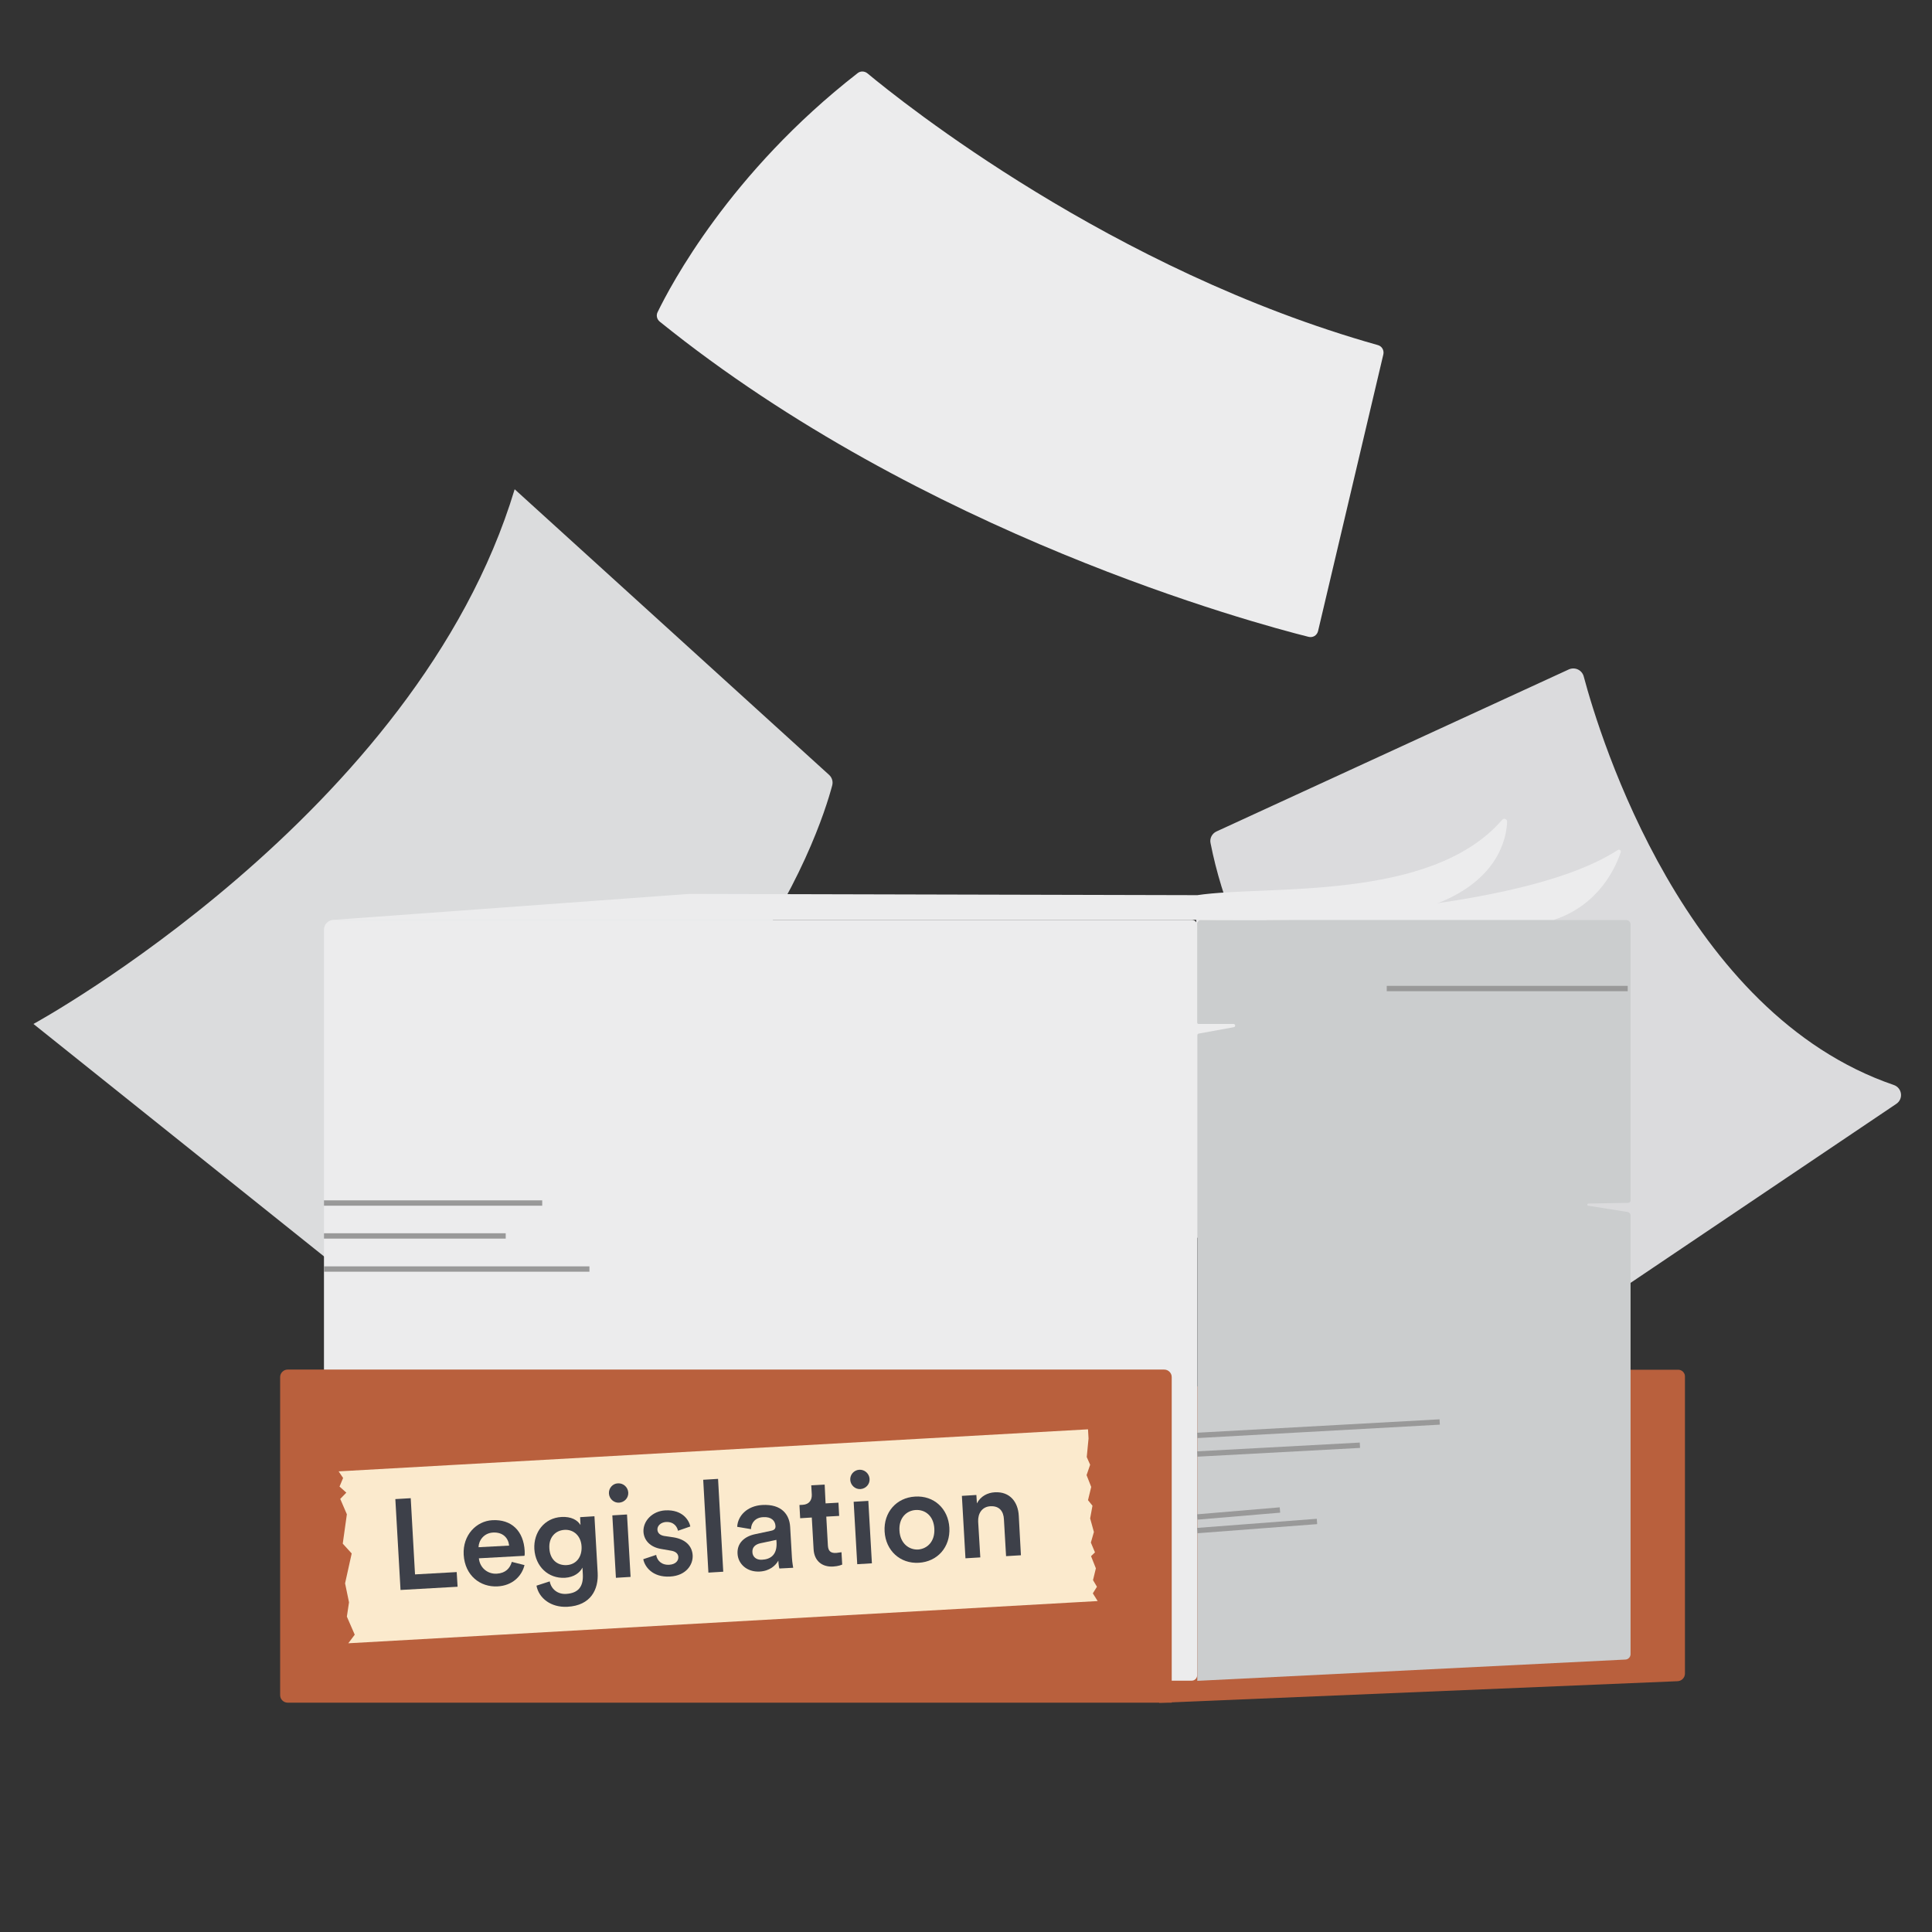 <svg version="1.1" id="Layer_2_00000135677090563775479430000000301873040265397920_" xmlns="http://www.w3.org/2000/svg" xmlns:xlink="http://www.w3.org/1999/xlink" x="0px" y="0px" viewBox="0 0 1080 1080" style="enable-background:new 0 0 1080 1080;" xml:space="preserve">
<rect x="0" y="0" width="1080" height="1080" fill="#333333" stroke="none"/>
<style type="text/css">
	.st0{fill:#DBDBDD;}
	.st1{fill:#DBDCDD;}
	.st2{fill:#ECECED;}
	.st3{fill:#B9603D;}
	.st4{fill:#CBCDCE;}
	.st5{fill:none;stroke:#999999;stroke-width:2.99;stroke-miterlimit:10;}
	.st6{fill:#FBEACD;}
	.st7{enable-background:new    ;}
	.st8{fill:#3D4049;}
</style>
<path class="st0" d="M680,464.8l197-90.6c3.4-1.5,7.3,0.3,8.3,3.9c9.2,34.5,56.4,188.4,173.3,228.4c4.7,1.6,5.6,7.8,1.4,10.6
	L876.8,740.5c-2.2,1.5-5,1.3-7.1-0.3c-24.2-19.4-167.6-139.4-193-268.9C676.1,468.6,677.6,465.9,680,464.8L680,464.8z"></path>
<path class="st1" d="M465.2,439.1c-6.8,25.6-56.8,183.5-273.5,271.7l-173-138.4c0,0,214.2-116.9,269-298.9l175.7,159.6
	C465.1,434.6,465.8,436.9,465.2,439.1L465.2,439.1z"></path>
<rect x="668.7" y="514.1" class="st2" width="39.3" height="177.8"></rect>
<path class="st3" d="M911.5,765.7h26.7c2,0,3.7,1.7,3.7,3.7v166.1c0,2.3-1.8,4.2-4.1,4.3l-289.8,12.1V775.8L911.5,765.7L911.5,765.7
	z"></path>
<path class="st4" d="M669.3,939.6V578.7c0-0.4,0.3-0.8,0.7-0.9l19.7-3.6c1.1-0.2,1-1.8-0.2-1.8h-19.5c-0.5,0-0.8-0.4-0.8-0.8v-55.1
	c0-1.2,1-2.2,2.2-2.2h237.7c1.3,0,2.4,1.1,2.4,2.4v154.4c0,0.7-0.6,1.3-1.3,1.3l-22.3,0.4c-0.7,0-0.8,1.1-0.1,1.2l22,3.5
	c1,0.2,1.7,1,1.7,1.9v245.3c0,1.6-1.3,2.9-2.8,3L669.3,939.6L669.3,939.6z"></path>
<path class="st2" d="M181.1,936.5V519.7c0-3.1,2.5-5.5,5.6-5.5h479.5c1.7,0,3,1.4,3,3v419.3c0,1.7-1.4,3-3,3h-482
	C182.5,939.6,181.1,938.2,181.1,936.5z"></path>
<line class="st5" x1="181.1" y1="709.4" x2="329.5" y2="709.4"></line>
<line class="st5" x1="181.1" y1="690.9" x2="282.7" y2="690.9"></line>
<line class="st5" x1="181.1" y1="672.5" x2="303.1" y2="672.5"></line>
<line class="st5" x1="775.2" y1="552.6" x2="909.9" y2="552.6"></line>
<line class="st5" x1="669.3" y1="802.4" x2="804.8" y2="794.9"></line>
<line class="st5" x1="669.3" y1="812.8" x2="760.2" y2="807.9"></line>
<line class="st5" x1="669.3" y1="848" x2="715.5" y2="844.1"></line>
<line class="st5" x1="669.3" y1="855.6" x2="736.2" y2="850.5"></line>
<path class="st3" d="M655,951.8v-182c0-2.3-1.9-4.2-4.2-4.2H160.8c-2.3,0-4.2,1.9-4.2,4.2v177.8c0,2.3,1.9,4.2,4.2,4.2L655,951.8
	L655,951.8z"></path>
<path class="st2" d="M181.1,514.2h488.2c0,0,173.7,0.7,235-39c0.9-0.6,2,0.2,1.7,1.2c-2.6,7.8-11.7,29.3-37.3,37.8H181.1z"></path>
<path class="st2" d="M186.7,514.2l198.6-14.5l284,0.7c38.8-5.8,130.5,4,170.4-42.1c1-1.2,2.9-0.4,2.8,1.1
	c-0.4,9.5-5.1,32.1-38.5,45.4c-26.8,10.7-85.2,9.4-134.8,9.4H186.7z"></path>
<polygon class="st6" points="613.6,895 194.7,918.6 198.3,913.8 193.9,903.7 195.1,895.7 192.9,885.1 196.6,868.4 191.6,862.9 
	193.9,846.5 190.2,837.9 193.6,834.4 189.8,831 191.8,826.2 189.3,822.5 608.2,799 608.5,804.1 607.5,814.5 609.4,818.8 
	607.4,824.6 610,831.2 608.2,838.6 610.7,841.7 609.4,848.8 611.5,856.4 609.8,862.3 612.1,867.8 609.9,869.9 612.6,876.7 
	611,883.3 613.2,887 610.9,890.7"></polygon>
<g class="st7">
	<path class="st8" d="M223.9,888.8l-2.9-50.8l8.6-0.5l2.4,42.6l23.3-1.3l0.5,8.2L223.9,888.8z"></path>
</g>
<g class="st7">
	<path class="st8" d="M293.2,874.9c-1.5,6.2-6.8,11.5-15.1,11.9c-9.5,0.5-18.2-5.9-18.9-17.7c-0.6-11,7.1-18.8,16-19.3
		c10.8-0.6,17.5,6.1,18.1,17.2c0.1,1.4,0,2.5-0.1,2.7l-25.5,1.4c0.5,5.3,4.9,8.9,10,8.6c5-0.3,7.4-3.1,8.4-6.6L293.2,874.9z
		 M284.6,864c-0.4-4.1-3.3-7.6-9-7.3c-5.2,0.3-8,4.5-8.1,8.2L284.6,864z"></path>
	<path class="st8" d="M307.3,884c0.8,4.3,4.4,7.3,9.2,7c6.6-0.4,9.7-3.9,9.3-11l-0.2-3.7c-1.4,2.8-4.7,5.4-9.8,5.7
		c-9.3,0.5-16.5-6.3-17.1-16.1c-0.5-9.3,5.6-17.4,15.2-17.9c5.4-0.3,8.9,1.7,10.6,4.5l-0.2-4.4l8-0.5l1.8,31.6
		c0.5,9.3-3.8,18.3-16.9,19c-9.2,0.5-16-4.8-17.3-11.8L307.3,884z M325.1,864.5c-0.3-5.9-4.4-9.6-9.5-9.3c-5.3,0.3-8.9,4.4-8.5,10.3
		c0.3,6.1,4.2,9.7,9.7,9.4C322,874.6,325.4,870.5,325.1,864.5z"></path>
	<path class="st8" d="M345.4,829.2c3-0.2,5.6,2.1,5.8,5.1s-2.1,5.5-5.1,5.7c-2.9,0.2-5.5-2.1-5.7-5.1S342.5,829.3,345.4,829.2z
		 M344.3,882l-2-34.9l8.2-0.5l2,34.9L344.3,882z"></path>
	<path class="st8" d="M366.8,869.2c0.5,3.1,3,5.8,7.4,5.5c3.4-0.2,5.1-2.2,5-4.3c-0.1-1.9-1.5-3.2-4.3-3.6l-5.2-0.9
		c-6.2-1-9.7-4.8-10-9.6c-0.3-6.1,5-11.6,12.2-12c9.7-0.5,13.3,5.6,14,9l-6.9,2.4c-0.4-2-2.1-5.1-6.7-4.9c-2.9,0.2-4.9,2.1-4.8,4.3
		c0.1,1.9,1.5,3.1,3.7,3.5l5.4,0.8c6.7,1.1,10.3,4.9,10.6,10c0.3,5.3-3.7,11.4-12.6,11.9c-10.1,0.6-14.3-5.8-15-9.7L366.8,869.2z"></path>
</g>
<g class="st7">
	<path class="st8" d="M396,879.1l-2.9-51.9l8.3-0.5l2.9,51.9L396,879.1z"></path>
	<path class="st8" d="M422.2,857.6l8.9-1.9c2-0.4,2.5-1.4,2.4-2.7c-0.2-2.9-2.3-5.2-6.9-4.9c-4.4,0.2-6.7,3.2-6.8,6.7l-7.7-1.3
		c0.3-6.1,5.5-11.7,14-12.2c10.8-0.6,15.2,5.3,15.6,12.2l1,17.3c0.2,3.2,0.7,5.2,0.7,5.6l-7.7,0.4c-0.1-0.2-0.5-1.6-0.6-4.4
		c-1.5,2.7-4.8,5.8-10.4,6.1c-7.3,0.4-12.1-4.4-12.4-9.9C411.9,862.5,416.3,858.8,422.2,857.6z M434.1,862.4l-0.1-1.6l-9,1.9
		c-2.6,0.6-4.6,2.1-4.4,5c0.1,2.4,2,4.4,5.3,4.2C430.6,871.7,434.4,869.3,434.1,862.4z"></path>
</g>
<g class="st7">
	<path class="st8" d="M461.5,840.4l7.2-0.4l0.4,7.4l-7.2,0.4l0.9,16.2c0.2,3.1,1.6,4.3,4.7,4.1c1.1-0.1,2.5-0.4,2.9-0.4l0.4,6.9
		c-0.5,0.2-2,0.9-5,1.1c-6.4,0.4-10.7-3.3-11-9.8l-1-17.6l-6.5,0.4l-0.4-7.4l1.8-0.1c3.7-0.2,5.2-2.7,5.1-5.7l-0.3-5.2l7.5-0.4
		L461.5,840.4z"></path>
</g>
<g class="st7">
	<path class="st8" d="M480.3,821.6c3-0.2,5.6,2.1,5.8,5.1s-2.1,5.5-5.1,5.7c-2.9,0.2-5.5-2.1-5.7-5.1S477.4,821.8,480.3,821.6z
		 M479.2,874.4l-2-34.9l8.2-0.5l2,34.9L479.2,874.4z"></path>
	<path class="st8" d="M530.7,854c0.6,10.8-6.6,19-17.1,19.6c-10.4,0.6-18.5-6.8-19.1-17.5c-0.6-10.7,6.6-18.9,17-19.5
		C522,835.9,530.1,843.3,530.7,854z M522.3,854.5c-0.4-7.2-5.2-10.7-10.4-10.4c-5.1,0.3-9.5,4.3-9.1,11.5
		c0.4,7.2,5.3,10.8,10.4,10.6C518.3,865.8,522.7,861.8,522.3,854.5z"></path>
	<path class="st8" d="M548,870.6l-8.3,0.5l-2-34.9l8.1-0.5l0.3,4.7c2.1-4.1,6.1-6,10-6.2c8.5-0.5,13,5.5,13.4,13.1l1.2,22.1
		l-8.3,0.5l-1.2-20.6c-0.2-4.3-2.4-7.6-7.6-7.3c-4.7,0.3-7,4.1-6.8,8.6L548,870.6z"></path>
</g>
<path class="st2" d="M367.6,174.5c7.1-14.6,40.2-77.9,111.8-133.6c1.6-1.3,3.9-1.2,5.5,0.1c19,15.8,136.4,110,285.3,151.9
	c2.3,0.6,3.6,2.9,3.1,5.2l-36.5,154.7c-0.6,2.4-2.9,3.8-5.3,3.2c-30.3-7.6-215.4-57.3-362.7-176.2
	C367.2,178.5,366.7,176.3,367.6,174.5L367.6,174.5z"></path>
</svg>

